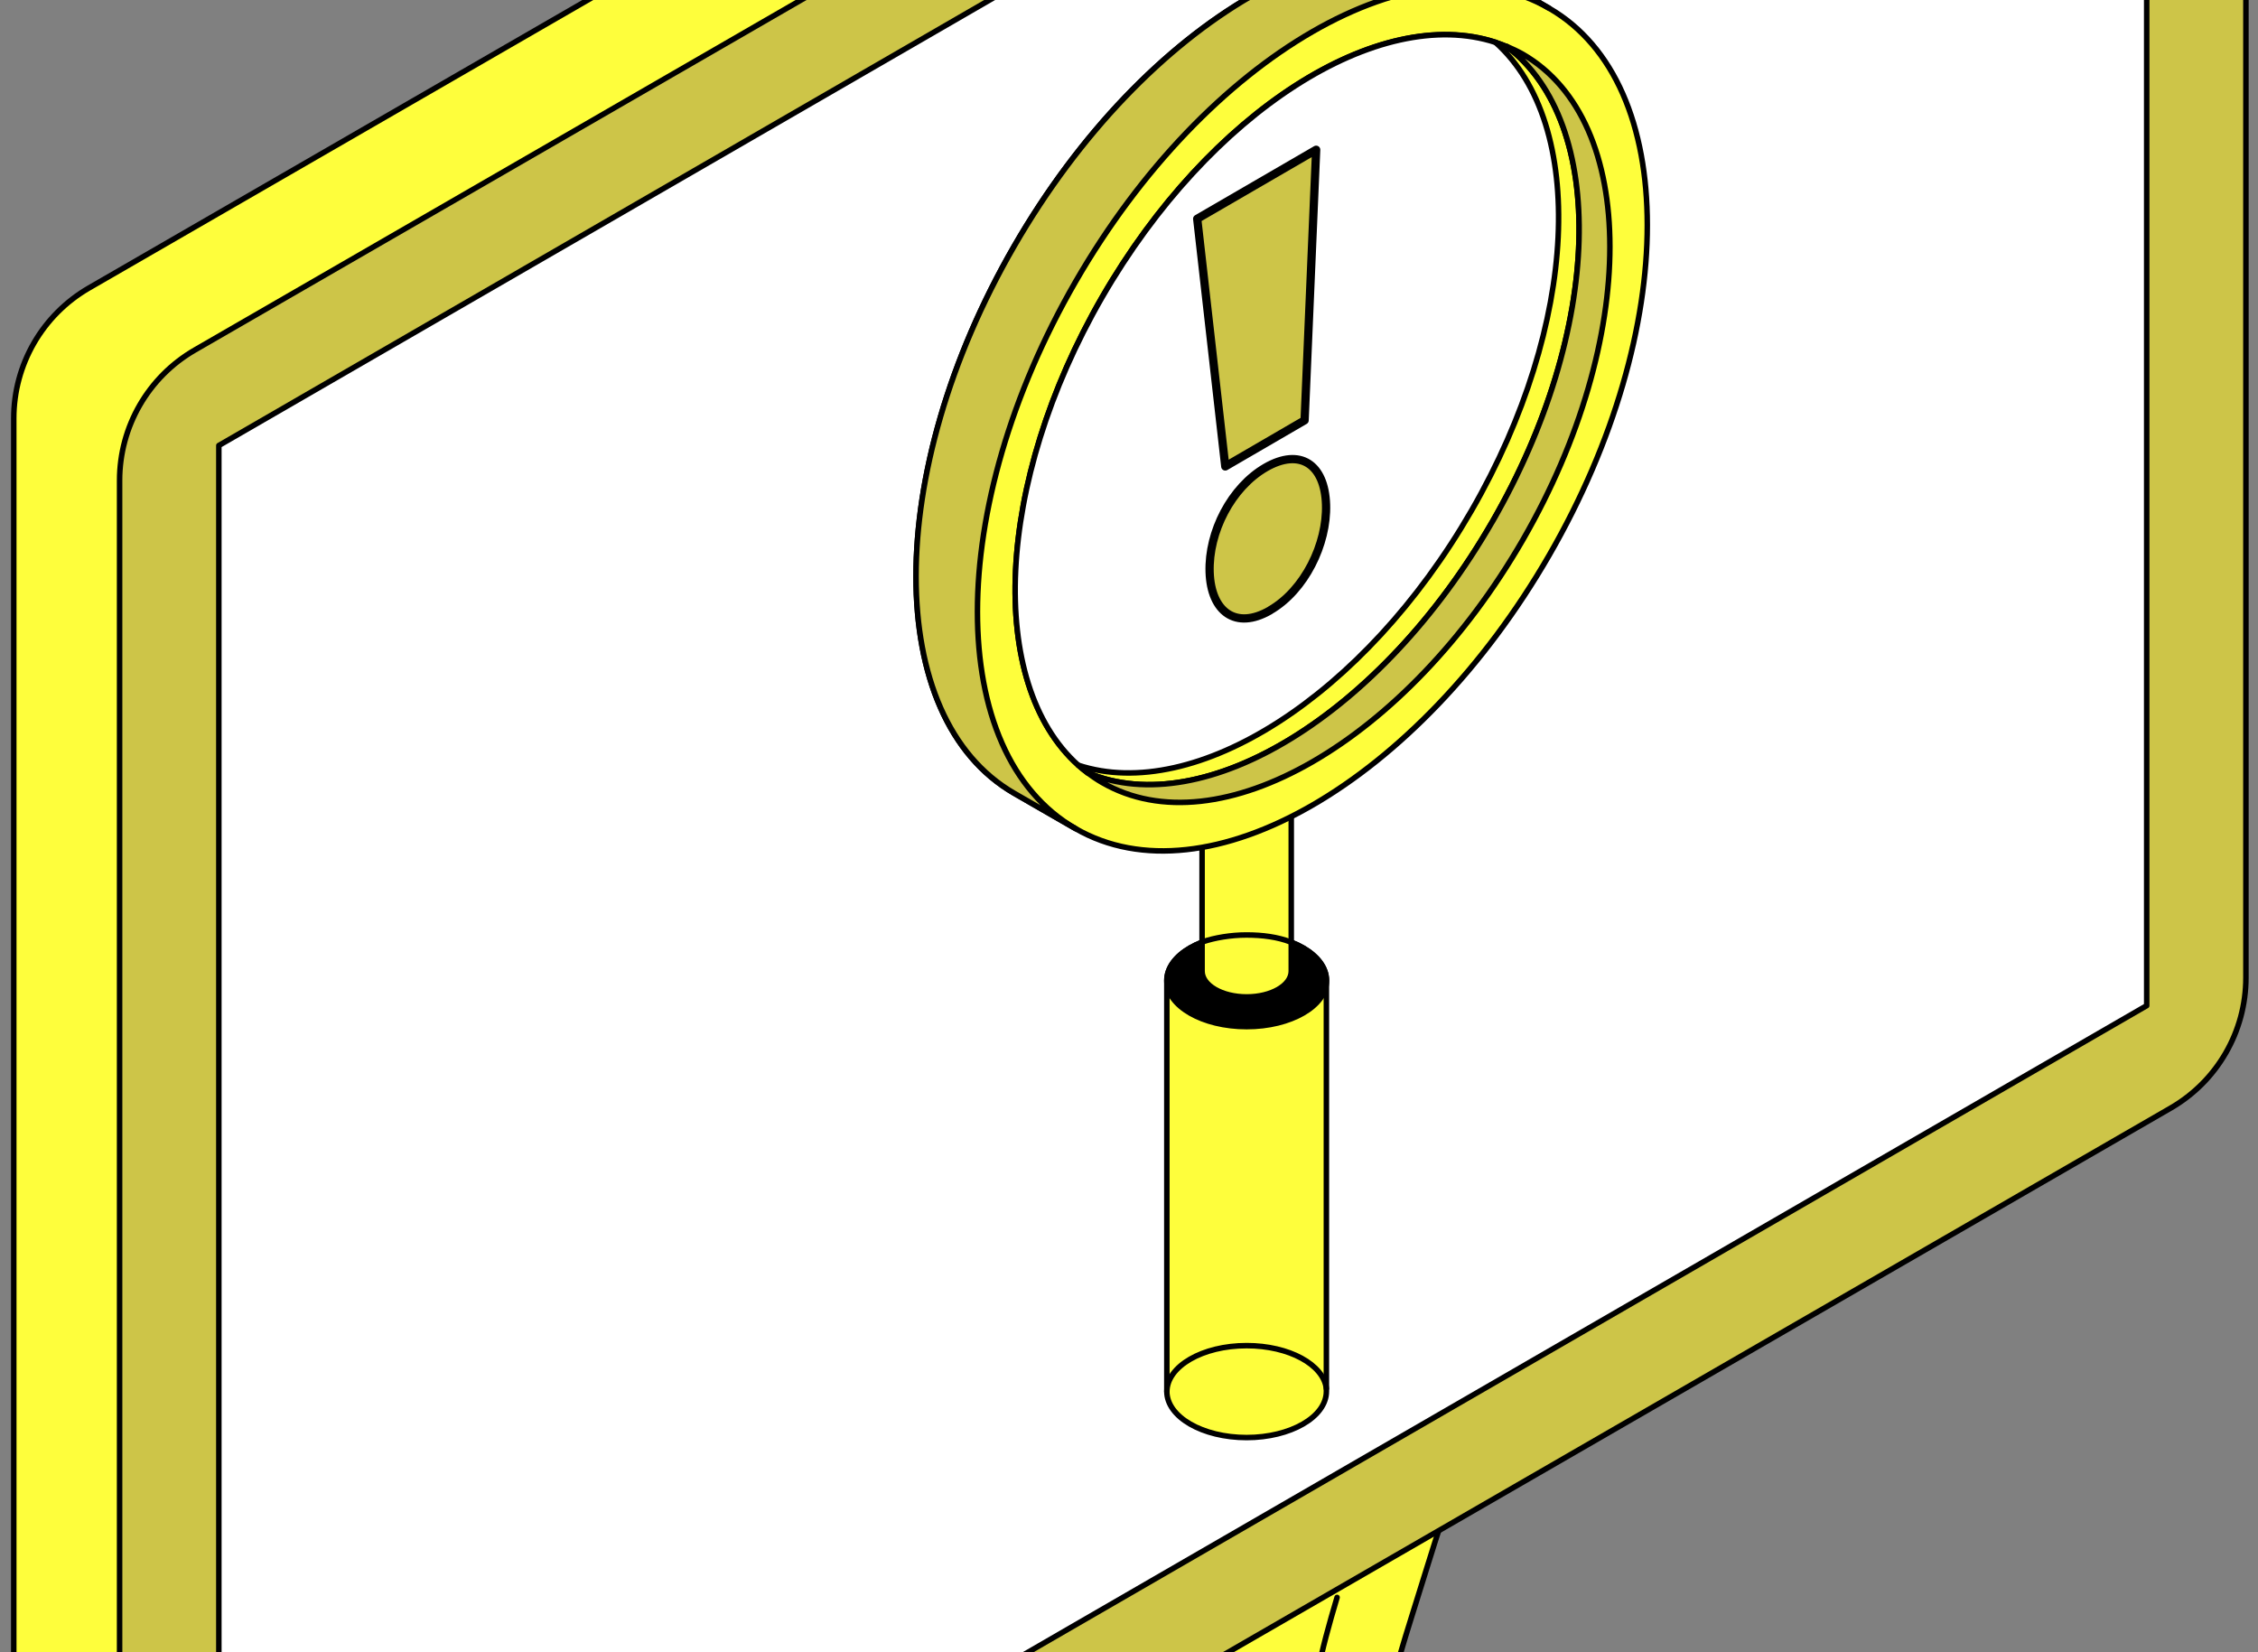 <?xml version="1.0" encoding="UTF-8"?> <svg xmlns="http://www.w3.org/2000/svg" width="164" height="120" viewBox="0 0 164 120" fill="none"><rect x="0" y="0" width="164" height="120" fill="#808080" stroke="none"/><path d="M136.169 149.079C136.169 149.079 110.893 135.229 103.986 130.389C98.995 126.891 100.553 123.897 103.616 113.932C106.679 103.967 113.368 85.726 113.368 85.726L108.917 85.012C109.691 82.337 110.61 79.665 111.918 76.98C91.509 79.016 71.148 94.281 69.71 96.105C68.179 98.044 56.867 140.011 55.335 145.485C53.803 150.959 55.359 154.203 64.779 159.846C74.2 165.49 92.701 174.115 92.701 174.115L131.444 152.219C134.306 153.886 136.168 154.963 136.168 154.963V149.079H136.169Z" fill="#FEFE3C" stroke="black" stroke-width="0.4" stroke-miterlimit="10" stroke-linecap="round" stroke-linejoin="round"></path><path d="M92.704 174.115C92.704 174.115 66.931 159.561 60.185 155.323C55.024 152.08 57.088 148.473 60.152 138.508C63.215 128.543 69.905 110.3 69.905 110.3L63.743 109.311C63.743 109.311 56.569 131.308 54.012 139.727C51.456 148.144 49.717 154.688 57.389 159.526C67.821 166.105 92.705 180 92.705 180V174.115H92.704Z" fill="#CDC548" stroke="black" stroke-width="0.4" stroke-miterlimit="10" stroke-linecap="round" stroke-linejoin="round"></path><path d="M97.113 116.018C94.781 123.839 93.573 129.976 100.864 134.574C107.973 139.058 121.796 146.939 129.879 151.505" stroke="black" stroke-width="0.4" stroke-miterlimit="10" stroke-linecap="round" stroke-linejoin="round"></path><path d="M159.491 -54.635L152.497 -58.703C152.161 -58.939 151.805 -59.145 151.433 -59.321L151.342 -59.374L151.337 -59.369C149.411 -60.244 147.086 -60.27 144.992 -59.061L6.469 20.912C3.085 22.866 1 26.477 1 30.384V148.726C1 151.686 2.611 154.085 4.861 155.369L4.851 155.414L12.549 159.858L17.134 152.738L17.072 152.7L149.971 75.973C153.354 74.02 155.44 70.409 155.44 66.5V-53.032C155.44 -53.226 155.416 -53.411 155.402 -53.599L159.491 -54.635Z" fill="#FEFE3C" stroke="black" stroke-width="0.4" stroke-miterlimit="10" stroke-linecap="round" stroke-linejoin="round"></path><path d="M8.686 34.892V153.234C8.686 159.124 15.061 162.805 20.162 159.86L157.653 80.481C161.038 78.528 163.122 74.917 163.122 71.008V-48.524C163.122 -53.885 157.319 -57.236 152.676 -54.556L14.154 25.42C10.771 27.373 8.686 30.984 8.686 34.892Z" fill="#CDC548" stroke="black" stroke-width="0.4" stroke-miterlimit="10" stroke-linecap="round" stroke-linejoin="round"></path><path d="M155.916 -48.571L32.538 22.737L15.895 32.356V153.97L155.916 73.039V-48.571Z" fill="white" stroke="black" stroke-width="0.4" stroke-miterlimit="10" stroke-linecap="round" stroke-linejoin="round"></path><path d="M90.537 104.408C93.735 104.408 96.336 102.91 96.336 101.058V71.212C96.336 69.36 93.745 67.862 90.537 67.862C87.329 67.862 84.748 69.36 84.748 71.212V101.058C84.748 102.91 87.339 104.408 90.547 104.408H90.537Z" fill="#FEFE3C" stroke="black" stroke-width="0.4" stroke-miterlimit="10" stroke-linejoin="round"></path><path d="M90.537 67.862C87.339 67.862 84.748 69.36 84.748 71.212C84.748 73.064 87.339 74.562 90.547 74.562C93.745 74.562 96.346 73.064 96.346 71.212C96.346 69.36 93.755 67.862 90.547 67.862H90.537Z" fill="black" stroke="black" stroke-width="0.4" stroke-miterlimit="10" stroke-linejoin="round"></path><path d="M96.334 100.847C96.126 99.105 93.621 97.732 90.549 97.732H90.539C87.341 97.732 84.75 99.23 84.75 101.082" stroke="black" stroke-width="0.4" stroke-miterlimit="10" stroke-linecap="round" stroke-linejoin="round"></path><path d="M90.547 57.245C88.755 57.245 87.308 58.086 87.308 59.118V70.534C87.308 71.566 88.755 72.406 90.547 72.406C92.338 72.406 93.785 71.566 93.785 70.534V59.118C93.785 58.086 92.338 57.245 90.547 57.245Z" fill="#FEFE3C" stroke="black" stroke-width="0.4" stroke-miterlimit="10" stroke-linejoin="round"></path><path d="M78.119 60.181L73.656 57.61C64.154 52.124 64.154 34.342 73.656 17.886C83.149 1.439 98.562 -7.457 108.054 -1.971L112.517 0.6C122.02 6.085 122.02 23.867 112.517 40.324C103.015 56.78 87.622 65.666 78.119 60.181ZM78.312 55.565C86.782 58.349 99.078 50.586 106.881 37.065C114.683 23.543 115.26 9.03 108.621 3.069C100.151 0.296 87.855 8.059 80.052 21.57C72.25 35.091 71.673 49.614 78.312 55.565Z" fill="#FEFE3C" stroke="black" stroke-width="0.4" stroke-miterlimit="10" stroke-linejoin="round"></path><path d="M93.719 68.409C92.801 68.057 91.715 67.906 90.528 67.906H90.518C89.422 67.906 88.215 68.102 87.341 68.408" stroke="black" stroke-width="0.4" stroke-miterlimit="10" stroke-linecap="round" stroke-linejoin="round"></path><path d="M78.119 20.456C87.612 4.01 103.025 -4.886 112.518 0.6L108.055 -1.971C98.552 -7.457 83.149 1.44 73.656 17.886C64.154 34.342 64.164 52.124 73.656 57.61L78.119 60.181C68.617 54.695 68.617 36.913 78.119 20.456Z" fill="#CDC548" stroke="black" stroke-width="0.4" stroke-miterlimit="10" stroke-linejoin="round"></path><path d="M108.369 37.925C116.425 23.979 116.779 8.959 109.452 3.393C109.179 3.282 108.905 3.17 108.622 3.079C100.151 0.306 87.856 8.069 80.053 21.58C72.25 35.101 71.674 49.625 78.312 55.576C78.535 55.778 78.768 55.96 79 56.132C87.481 59.695 100.313 51.882 108.369 37.925Z" fill="white" stroke="black" stroke-width="0.4" stroke-miterlimit="10" stroke-linejoin="round"></path><path d="M108.369 37.925C116.425 23.979 116.779 8.959 109.452 3.393C109.179 3.282 108.905 3.17 108.622 3.079C115.261 9.03 114.684 23.553 106.881 37.075C99.079 50.596 86.793 58.359 78.312 55.576C78.535 55.778 78.768 55.96 79 56.132C87.481 59.695 100.313 51.882 108.369 37.925Z" fill="#FEFE3C" stroke="black" stroke-width="0.4" stroke-miterlimit="10" stroke-linejoin="round"></path><path d="M108.369 37.925C100.313 51.882 87.471 59.705 78.99 56.122C79.334 56.385 79.688 56.628 80.063 56.841C88.493 61.709 102.165 53.815 110.605 39.21C119.035 24.606 119.035 8.808 110.605 3.939C110.231 3.727 109.836 3.545 109.441 3.373C116.778 8.929 116.434 23.958 108.379 37.915L108.369 37.925Z" fill="#CDC548" stroke="black" stroke-width="0.4" stroke-miterlimit="10" stroke-linejoin="round"></path><path d="M88.993 33.877L94.754 30.528L95.594 10.876L86.953 15.891L88.993 33.877ZM92.263 44.316C94.754 42.87 96.404 39.521 96.311 36.644C96.217 33.72 94.427 32.509 91.92 33.955C89.429 35.402 87.763 38.625 87.856 41.549C87.95 44.426 89.756 45.778 92.247 44.332L92.263 44.316Z" fill="#CDC548" stroke="black" stroke-width="0.6" stroke-miterlimit="10" stroke-linecap="round" stroke-linejoin="round"></path></svg> 